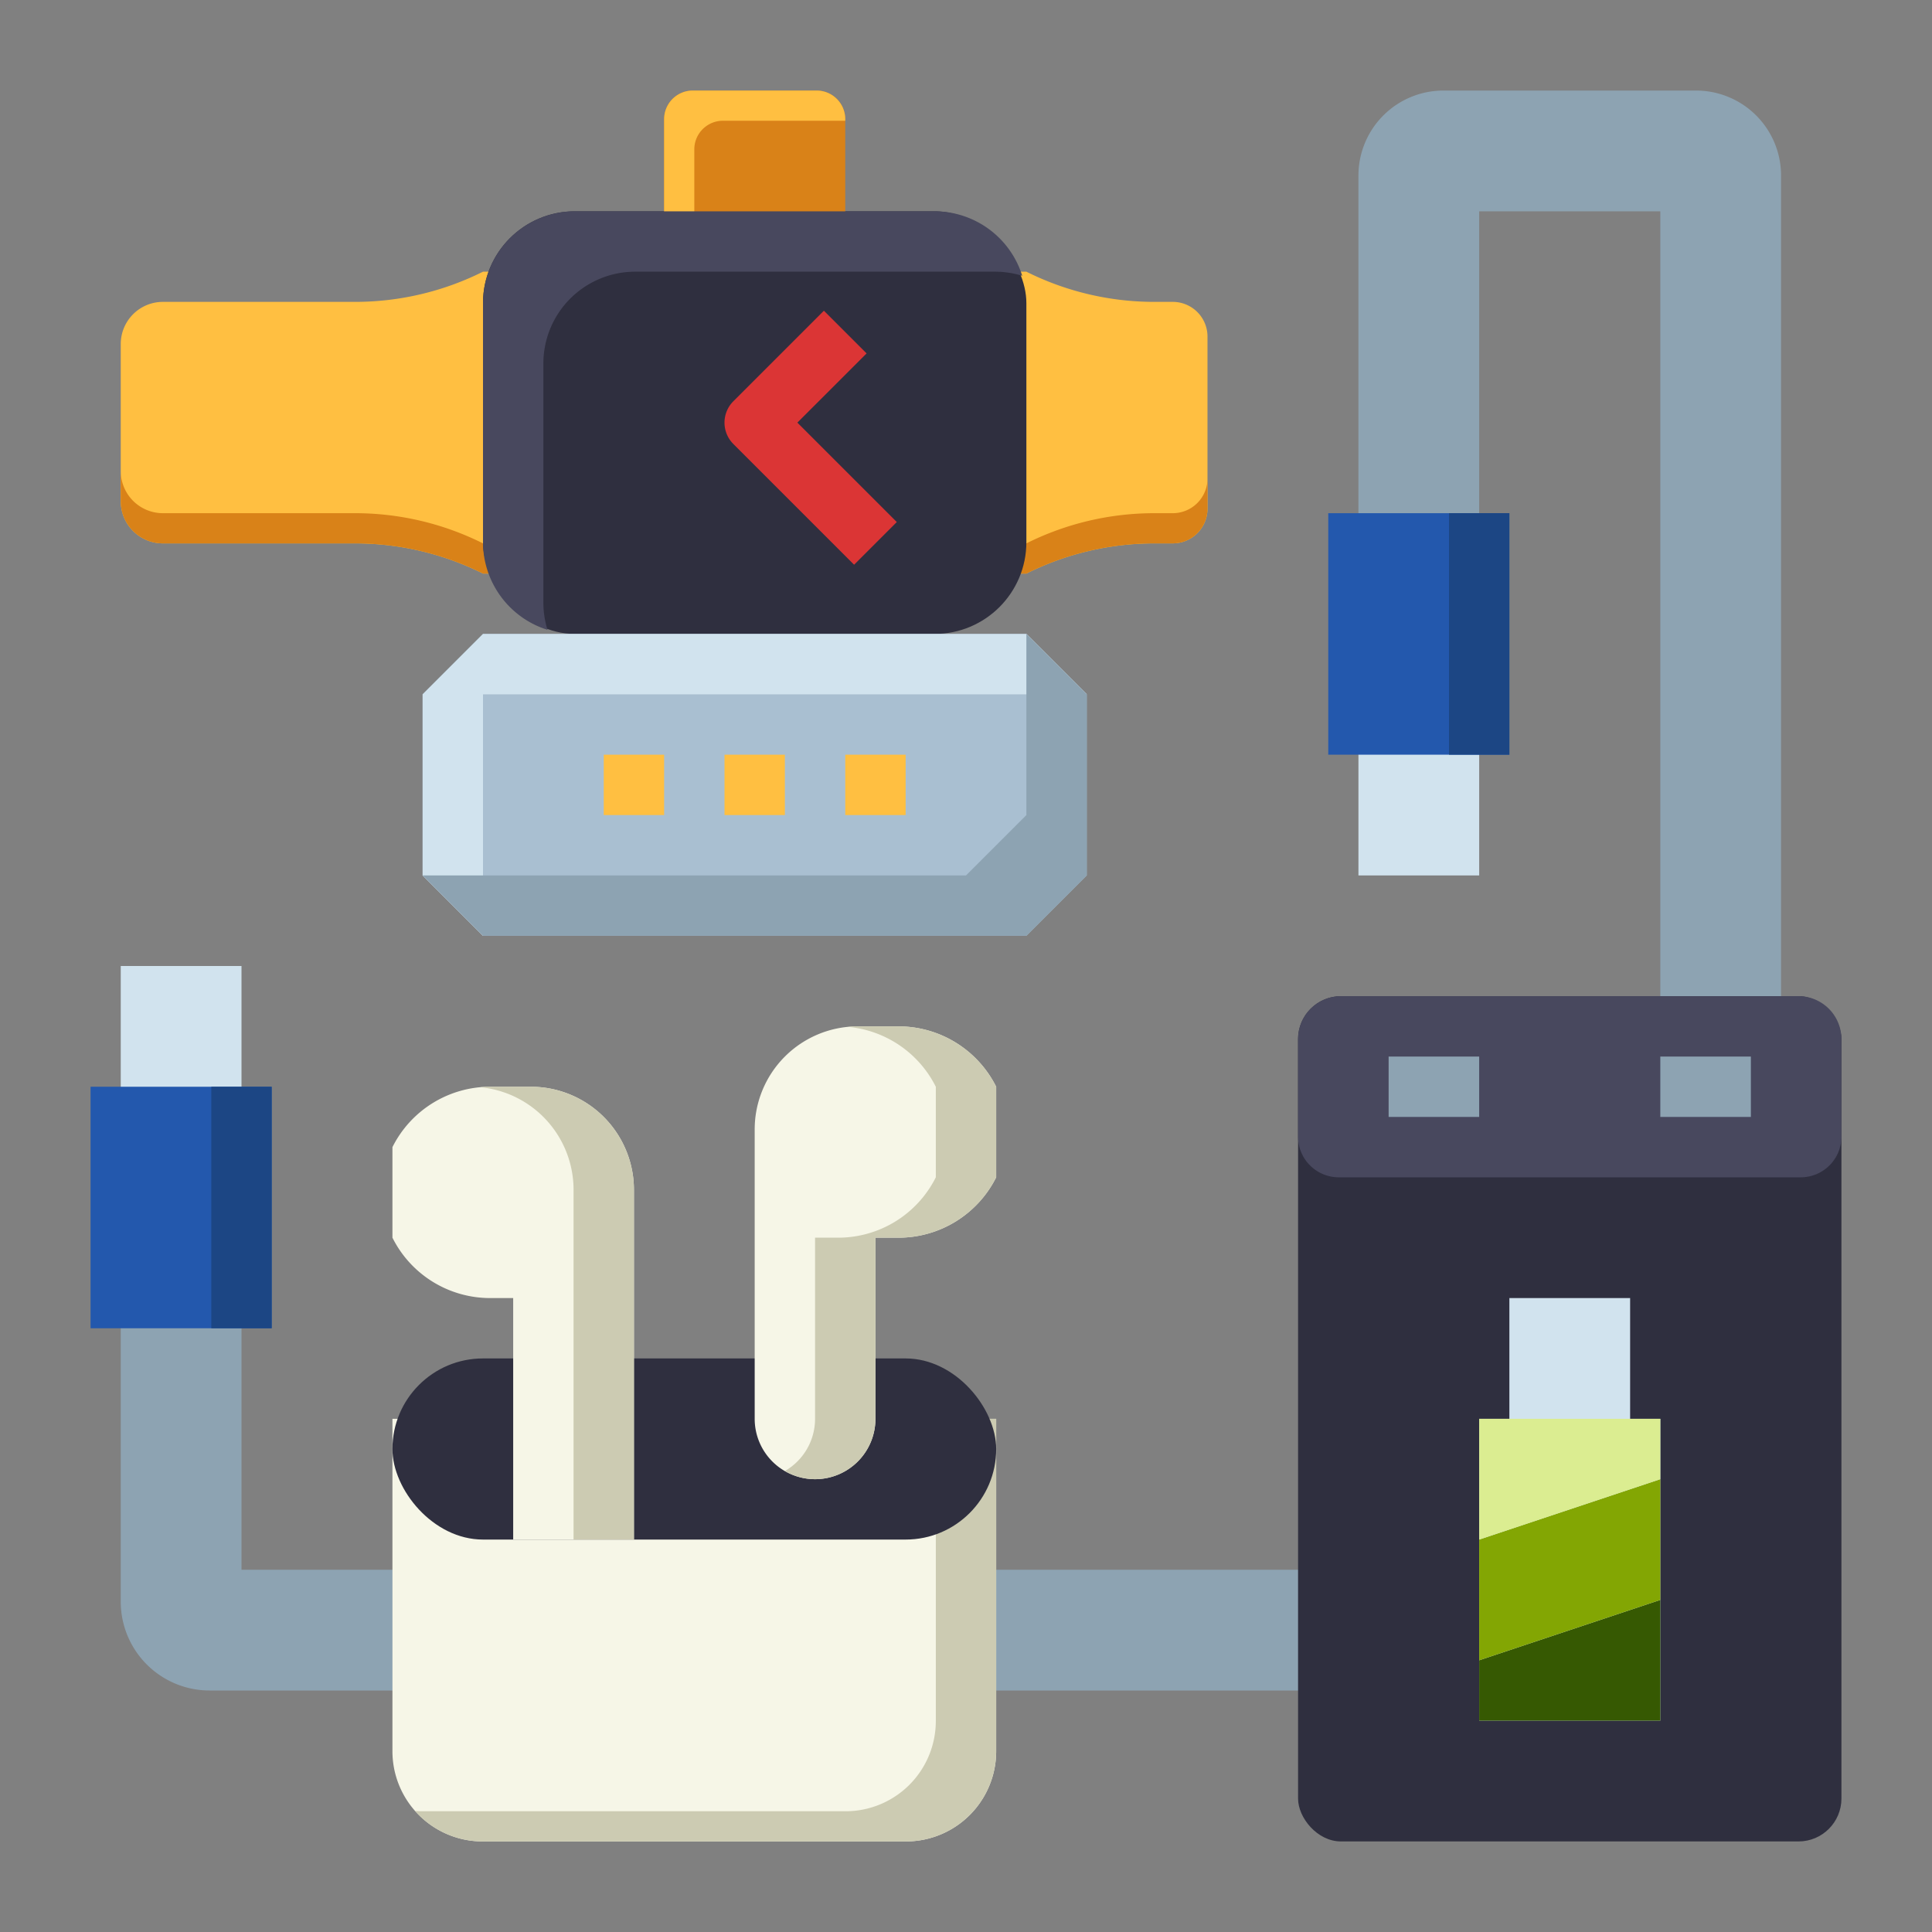 <svg id="flat" height="512" viewBox="0 0 512 512" width="512" xmlns="http://www.w3.org/2000/svg"><rect x="0" y="0" width="512" height="512" fill="#808080" stroke="none"/><path d="m64 416v-72h-32v80.451a23.549 23.549 0 0 0 23.549 23.549h304.451v-32z" fill="#8da3b2"/><path d="m360 46.522v97.478h32v-88h48v216h32v-225.478a22.521 22.521 0 0 0 -22.522-22.522h-66.956a22.521 22.521 0 0 0 -22.522 22.522z" fill="#8da3b2"/><rect fill="#2f2f3f" height="224" rx="11.375" width="144" x="344" y="264"/><path d="m104 376h160a0 0 0 0 1 0 0v88.087a23.913 23.913 0 0 1 -23.913 23.913h-112.174a23.913 23.913 0 0 1 -23.913-23.913v-88.087a0 0 0 0 1 0 0z" fill="#f6f6e7"/><path d="m248 376v80.086a23.914 23.914 0 0 1 -23.913 23.914h-112.174c-.645 0-1.283-.033-1.916-.083a23.849 23.849 0 0 0 17.916 8.083h112.174a23.914 23.914 0 0 0 23.913-23.914v-88.086z" fill="#cccbb2"/><path d="m476.625 264h-121.25a11.375 11.375 0 0 0 -11.375 11.375v25.834a10.791 10.791 0 0 0 10.791 10.791h122.418a10.791 10.791 0 0 0 10.791-10.791v-25.834a11.375 11.375 0 0 0 -11.375-11.375z" fill="#48485e"/><path d="m368 280h24v16h-24z" fill="#8da3b2"/><path d="m432 376v-32h-32v32h-8v80h48v-80z" fill="#d1e3ee"/><path d="m440 280h24v16h-24z" fill="#8da3b2"/><path d="m392 456h48v-32l-48 16z" fill="#365902"/><path d="m392 440 48-16v-32l-48 16z" fill="#83a603"/><path d="m392 376v32l48-16v-16z" fill="#dbed91"/><rect fill="#2f2f3f" height="48" rx="24" width="160" x="104" y="360"/><path d="m216 392a16 16 0 0 1 -16-16v-76.686a27.315 27.315 0 0 1 8-19.314 27.315 27.315 0 0 1 19.314-8h10.8a28.944 28.944 0 0 1 25.886 16v24a28.944 28.944 0 0 1 -25.889 16h-6.111v48a16 16 0 0 1 -16 16z" fill="#f6f6e7"/><path d="m238.111 272h-10.8q-1.321 0-2.627.128a28.938 28.938 0 0 1 23.316 15.872v24a28.944 28.944 0 0 1 -25.889 16h-6.111v48a15.98 15.98 0 0 1 -8 13.842 15.98 15.98 0 0 0 24-13.842v-48h6.111a28.944 28.944 0 0 0 25.889-16v-24a28.944 28.944 0 0 0 -25.889-16z" fill="#cccbb2"/><path d="m136 408h32v-92.686a27.315 27.315 0 0 0 -8-19.314 27.315 27.315 0 0 0 -19.314-8h-10.8a28.944 28.944 0 0 0 -25.886 16v24a28.944 28.944 0 0 0 25.889 16h6.111z" fill="#f6f6e7"/><path d="m160 296a27.315 27.315 0 0 0 -19.314-8h-10.8c-.867 0-1.723.052-2.576.128a27.311 27.311 0 0 1 24.69 27.185v92.687h16v-92.687a27.315 27.315 0 0 0 -8-19.313z" fill="#cccbb2"/><path d="m32 256h32v40h-32z" fill="#d1e3ee"/><path d="m24 288h48v64h-48z" fill="#2358ad"/><path d="m56 288h16v64h-16z" fill="#1c4684"/><path d="m360 192h32v40h-32z" fill="#d1e3ee"/><path d="m352 136h48v64h-48z" fill="#2358ad"/><path d="m384 136h16v64h-16z" fill="#1c4684"/><path d="m128 152a75.779 75.779 0 0 0 -33.889-8h-50.939a11.172 11.172 0 0 1 -11.172-11.172v-41.656a11.172 11.172 0 0 1 11.172-11.172h50.939a75.779 75.779 0 0 0 33.889-8h8v80z" fill="#ffbf41"/><path d="m94.111 136h-50.939a11.172 11.172 0 0 1 -11.172-11.172v8a11.172 11.172 0 0 0 11.172 11.172h50.939a75.779 75.779 0 0 1 33.889 8h8v-8h-8a75.779 75.779 0 0 0 -33.889-8z" fill="#d98218"/><path d="m310.8 144h-4.91a75.779 75.779 0 0 0 -33.89 8h-8v-80h8a75.779 75.779 0 0 0 33.889 8h4.91a9.2 9.2 0 0 1 9.2 9.2v45.6a9.2 9.2 0 0 1 -9.199 9.2z" fill="#ffbf41"/><path d="m310.8 136h-4.91a75.779 75.779 0 0 0 -33.89 8h-8v8h8a75.779 75.779 0 0 1 33.889-8h4.91a9.2 9.2 0 0 0 9.2-9.2v-8a9.2 9.2 0 0 1 -9.199 9.2z" fill="#d98218"/><rect fill="#2f2f3f" height="112" rx="24.331" width="144" x="128" y="56"/><path d="m183.584 24h32.832a7.584 7.584 0 0 1 7.584 7.584v32.416a0 0 0 0 1 0 0h-48a0 0 0 0 1 0 0v-32.416a7.584 7.584 0 0 1 7.584-7.584z" fill="#d98218"/><path d="m184 39.584a7.585 7.585 0 0 1 7.584-7.584h32.416v-.416a7.585 7.585 0 0 0 -7.584-7.584h-32.832a7.585 7.585 0 0 0 -7.584 7.584v32.416h8z" fill="#ffbf41"/><path d="m144 159.669v-63.338a24.331 24.331 0 0 1 24.331-24.331h95.338a24.331 24.331 0 0 1 7.237 1.094 24.342 24.342 0 0 0 -23.237-17.094h-95.338a24.331 24.331 0 0 0 -24.331 24.331v63.338a24.342 24.342 0 0 0 17.094 23.237 24.331 24.331 0 0 1 -1.094-7.237z" fill="#48485e"/><path d="m226.343 149.657-32-32a8 8 0 0 1 0-11.314l24-24 11.314 11.314-18.344 18.343 26.344 26.343z" fill="#db3535"/><path d="m288 232-16 16h-144l-16-16v-48l16-16h144l16 16z" fill="#a9bfd1"/><path d="m288 184-16-16h-144l-16 16v48l16 16v-64z" fill="#d1e3ee"/><path d="m272 168v48l-16 16h-144l16 16h144l16-16v-48z" fill="#8da3b2"/><g fill="#ffbf41"><path d="m160 200h16v16h-16z"/><path d="m192 200h16v16h-16z"/><path d="m224 200h16v16h-16z"/></g></svg>